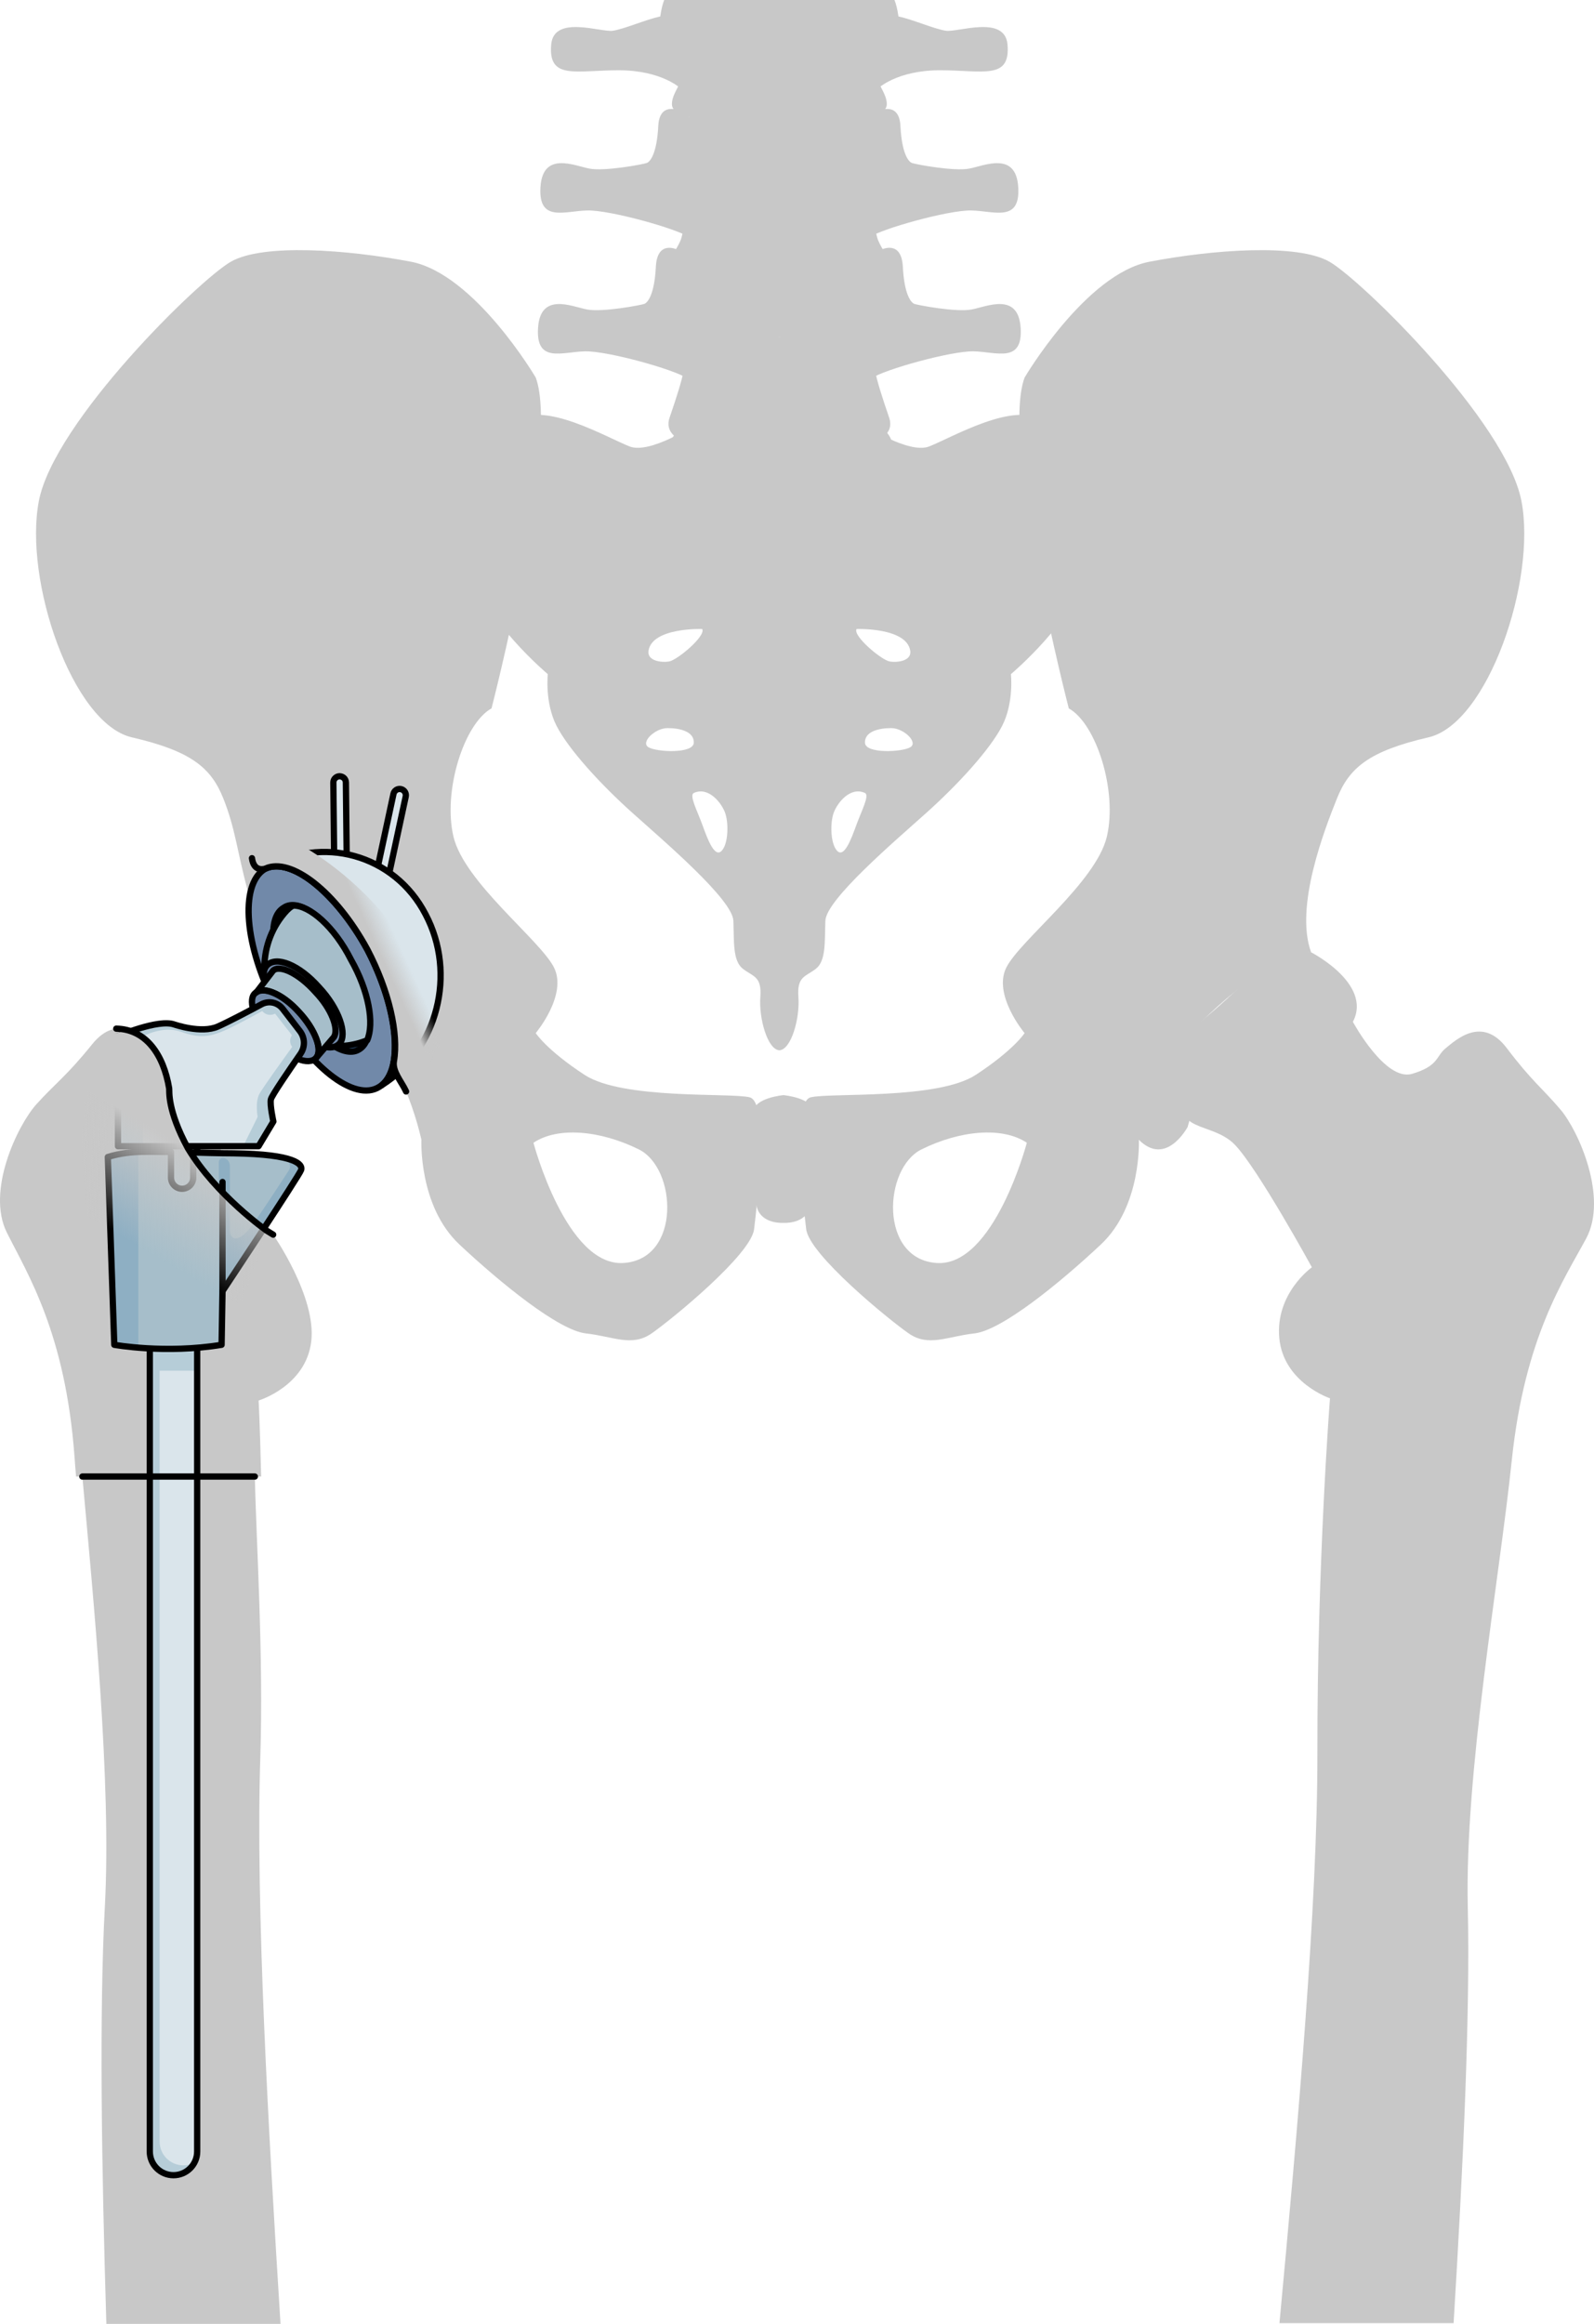 <?xml version="1.0" encoding="utf-8"?>
<!-- Generator: Adobe Illustrator 25.2.0, SVG Export Plug-In . SVG Version: 6.00 Build 0)  -->
<svg version="1.1" id="Camada_1" xmlns="http://www.w3.org/2000/svg" xmlns:xlink="http://www.w3.org/1999/xlink" x="0px" y="0px"
	 width="254.415px" height="370.814px" viewBox="0 0 254.415 370.814" enable-background="new 0 0 254.415 370.814"
	 xml:space="preserve">
<g>
	<g>
		<g>
			<path fill="#C8C8C8" d="M11.894,232.454c0.111,1.504,0.107,1.537,0.25,3.155h1c1.76,19.534,4.666,48.702,3.593,68.608
				c-0.9,16.698-0.538,41.124,0.238,66.597h27.797c-1.938-31.009-3.984-66.628-3.227-90.353c0.527-16.558-0.647-34.312-0.869-44.852
				h1c-0.189-8.551-0.401-12.133-0.401-12.133s7.532-2.272,8.4-9.403c0.869-7.13-6.077-17.063-6.077-17.063s0.011-0.018,0.021-0.035
				c-0.633-0.347-1.24-0.739-1.787-1.238c-2.287-2.097-4.027-5.015-5.327-7.807c-1.261-2.708-1.744-8.207-2.38-10.776
				c-0.546-2.208-3.656-1.759-5.159-3.406c-0.476,0.071-0.944,0.049-1.399-0.105c-4.274-1.43-1.505-5.357-3.099-6.724
				c-1.591-1.368-5.637-5.409-9.749-0.301c-4.114,5.11-5.928,6.281-8.905,9.582c-2.978,3.299-8.052,13.805-4.724,20.473
				C4.42,203.336,10.442,212.748,11.894,232.454z"/>
		</g>
		<g>
			<g>
				<g>
					<path fill="#C8C8C8" d="M119.63,175.09c-3.163-0.751-20.259,0.399-26.34-3.583c-6.081-3.98-7.783-6.658-7.783-6.658
						s5.106-6.081,2.918-10.46c-2.188-4.378-14.354-13.623-16.056-20.92c-1.702-7.298,1.702-18.002,6.082-20.436
						c0,0,10.948-42.33,7.056-52.79c0,0-9.73-16.542-19.949-18.487c-10.218-1.947-23.597-2.918-28.704,0
						C31.744,44.674,8.635,67.299,6.201,79.948c-2.433,12.651,5.351,35.519,14.839,37.707c9.486,2.19,12.65,4.864,14.596,9.732
						c1.946,4.865,2.225,8.567,3.895,14.705c4.623-0.73,16.539,18.865,21.162,24.704c4.624,5.837,6.568,15.081,6.568,15.081
						s-0.486,10.566,6.081,16.719c6.569,6.149,15.813,13.689,20.192,14.178c4.379,0.486,7.298,2.189,10.46,0
						c3.161-2.189,15.88-12.575,16.363-16.624C120.843,192.096,122.789,175.842,119.63,175.09z M99.551,201.532
						c-9.167,0.631-14.407-19.185-14.407-19.185c3.93-2.621,10.696-1.964,16.81,1.055
						C108.066,186.424,108.719,200.903,99.551,201.532z"/>
					<g>
						<path fill="#C8C8C8" d="M209.265,151.956c0,0,10.463,5.352,6.325,11.68c-4.135,6.324-10.946,3.405-10.946,3.405
							s-6.567,0.486-9.975,3.163c-3.406,2.675-5.108,9.612-5.108,9.612s-3.406,6.441-7.785,2.062
							c-4.377-4.376,3.26-13.349,10.773-19.615C200.06,155.998,203.426,150.737,209.265,151.956z"/>
						<path fill="#C8C8C8" d="M128.678,196.15c0.484,4.049,13.202,14.434,16.363,16.624c3.164,2.189,6.082,0.486,10.462,0
							c4.379-0.489,13.622-8.028,20.191-14.178c6.568-6.151,6.08-16.719,6.08-16.719s1.946-9.244,6.569-15.081
							c4.624-5.839,16.298-15.569,20.921-14.839c-2.674-7.297,2.189-19.704,4.135-24.569c1.946-4.868,5.109-7.542,14.598-9.732
							c9.488-2.188,17.271-25.055,14.838-37.706c-2.434-12.648-25.543-35.273-30.65-38.191c-5.109-2.919-18.488-1.948-28.707,0
							c-10.216,1.946-19.945,18.488-19.945,18.488c-3.896,10.461,7.054,52.79,7.054,52.79c4.379,2.432,7.786,13.137,6.083,20.436
							c-1.704,7.296-13.867,16.542-16.055,20.919c-2.189,4.378,2.918,10.46,2.918,10.46s-1.705,2.676-7.785,6.659
							c-6.082,3.98-23.176,2.83-26.338,3.582C126.246,175.842,128.192,192.096,128.678,196.15z M147.085,183.402
							c6.111-3.018,12.879-3.675,16.807-1.055c0,0-5.238,19.816-14.406,19.186C140.315,200.903,140.971,186.424,147.085,183.402z"/>
					</g>
					<path fill="#C8C8C8" d="M125.044,195.129c0,0,2.947,0.218,4.015-1.899c1.067-2.115,0.745-13.55,0.745-15.799
						c0-2.248-4.76-2.683-4.76-2.683s-4.763,0.436-4.763,2.683c0,2.25-0.323,13.685,0.745,15.799
						C122.094,195.347,125.044,195.129,125.044,195.129z"/>
				</g>
				<g>
					<g>
						<path fill="#C8C8C8" d="M166.419,67.173c-4.428-3.251-14.305,2.552-18.102,4.061c-3.259,1.294-10.506-3.48-10.506-3.48
							l-13.414-0.119l-13.418,0.119c0,0-7.25,4.774-10.506,3.48c-3.798-1.509-13.669-7.312-18.099-4.061
							c-4.431,3.249-10,15.09-7.47,23.566c2.531,8.473,12.531,16.833,12.531,16.833s-0.506,4.527,1.391,8.244
							c1.9,3.712,6.962,9.288,12.154,13.93c5.188,4.644,15.946,13.816,16.073,17.181c0.128,3.368-0.127,6.387,1.519,7.664
							c1.644,1.277,3.038,1.162,2.784,4.527c-0.251,3.368,1.14,8.359,3.04,8.476c1.898-0.116,3.289-5.108,3.036-8.476
							c-0.253-3.365,1.141-3.25,2.783-4.527c1.646-1.276,1.395-4.296,1.521-7.664c0.125-3.365,10.885-12.538,16.072-17.181
							c5.189-4.643,10.251-10.217,12.148-13.93c1.9-3.717,1.394-8.244,1.394-8.244s10.001-8.358,12.531-16.833
							C176.417,82.263,170.848,70.42,166.419,67.173z M103.511,103.823c0.608-3.732,8.56-3.454,8.56-3.454
							c0.669,1.058-3.942,4.954-5.281,5.179C105.456,105.768,103.253,105.42,103.511,103.823z M103.511,119.243
							c-1.334-0.781,1.033-3.062,3.036-3.062s4.248,0.555,4.189,2.335C110.677,120.301,104.849,120.022,103.511,119.243z
							 M115.17,135.778c-1.093,1.112-2.187-1.726-3.032-4.064c-0.844-2.34-2.178-4.822-1.399-5.181
							c2.309-1.058,4.368,1.504,4.977,3.121C116.322,131.268,116.261,134.664,115.17,135.778z M136.719,100.369
							c0,0,7.952-0.279,8.561,3.454c0.26,1.598-1.941,1.945-3.277,1.726C140.667,105.323,136.053,101.427,136.719,100.369z
							 M136.655,131.714c-0.845,2.338-1.939,5.176-3.029,4.064c-1.094-1.115-1.156-4.51-0.547-6.123
							c0.606-1.617,2.666-4.179,4.975-3.121C138.835,126.892,137.501,129.375,136.655,131.714z M145.28,119.243
							c-1.338,0.779-7.164,1.058-7.225-0.726c-0.062-1.781,2.184-2.337,4.188-2.337C144.247,116.181,146.614,118.463,145.28,119.243
							z"/>
						<path fill="#C8C8C8" d="M109.164,17.956c0,0-3.874-2.233-4.096,2.13c-0.223,4.362-1.265,5.726-1.857,5.928
							c-0.595,0.207-6.689,1.364-9.142,0.889c-2.452-0.479-7.433-2.796-7.804,2.93c-0.37,5.725,3.865,3.813,7.508,3.75
							c3.64-0.068,14.342,2.929,16.273,4.294C111.979,39.24,114.59,21.84,109.164,17.956z"/>
						<path fill="#C8C8C8" d="M139.616,17.956c0,0,3.875-2.233,4.097,2.13c0.222,4.362,1.264,5.726,1.858,5.928
							c0.594,0.207,6.689,1.364,9.143,0.889c2.449-0.479,7.43-2.796,7.803,2.93c0.371,5.725-3.863,3.813-7.509,3.75
							c-3.64-0.068-14.341,2.929-16.272,4.294C136.8,39.24,134.194,21.84,139.616,17.956z"/>
						<path fill="#C8C8C8" d="M108.099,39.838c0,0-3.199-1.633-3.42,2.727c-0.222,4.363-1.264,5.724-1.859,5.932
							c-0.593,0.204-6.687,1.361-9.139,0.885c-2.452-0.478-7.431-2.794-7.804,2.932c-0.372,5.724,3.864,3.819,7.505,3.748
							c3.643-0.068,14.342,2.932,16.275,4.297C111.59,61.719,113.526,43.724,108.099,39.838z"/>
						<path fill="#C8C8C8" d="M140.681,39.838c0,0,3.195-1.633,3.42,2.727c0.224,4.363,1.265,5.724,1.856,5.932
							c0.596,0.204,6.689,1.361,9.141,0.885c2.454-0.478,7.436-2.794,7.803,2.932c0.373,5.724-3.861,3.819-7.502,3.748
							c-3.643-0.068-14.345,2.932-16.277,4.297C137.19,61.719,135.257,43.724,140.681,39.838z"/>
						<path fill="#C8C8C8" d="M143.212,22.143c0,3.731-8.274,4.715-18.482,4.715c-10.205,0-18.477-0.984-18.477-4.715
							c0-3.733,8.271-5.124,18.477-5.124C134.936,17.02,143.212,18.411,143.212,22.143z"/>
						<path fill="#C8C8C8" d="M142.405,71.103c0,3.732-7.916,6.76-17.677,6.76c-9.76,0-17.67-3.028-17.67-6.76
							c0-3.731,7.91-6.755,17.67-6.755C134.489,64.345,142.405,67.372,142.405,71.103z"/>
						<path fill="#C8C8C8" d="M139.864,54.903c1.117-1.907,3.483-2.796,2.225-4.841c-4.135-0.746-17.584,3.684-17.697,3.721
							c-0.113-0.037-13.56-4.466-17.699-3.721c-1.257,2.044,1.11,2.934,2.224,4.841c1.116,1.911,0.194,5.182-2.047,11.744
							c-2.226,6.524,17.298,5.579,17.522,5.567c0.223,0.011,19.75,0.957,17.524-5.567C139.674,60.084,138.751,56.814,139.864,54.903
							z"/>
						<path fill="#C8C8C8" d="M143.212,48.271c0,3.732-8.274,5.531-18.482,5.531c-10.205,0-18.477-1.798-18.477-5.531
							s8.271-5.532,18.477-5.532C134.936,42.739,143.212,44.538,143.212,48.271z"/>
						<path fill="#C8C8C8" d="M140.463,28.387c1.338-0.613,3.045-2.52,1.04-3.884c-5.066,1.742-14.168,1.852-16.758,1.846v-0.006
							c0,0-0.127,0.004-0.354,0.006c-0.227-0.002-0.355-0.006-0.355-0.006v0.006c-2.589,0.006-11.691-0.104-16.755-1.846
							c-2.005,1.364-0.296,3.27,1.04,3.884c1.338,0.615,1.189,6.953,0.446,9.542c-0.743,2.589-4.595,5.501,0.148,7.088
							c4.9,1.642,13.63,1.331,15.476,1.247c1.845,0.084,10.574,0.394,15.474-1.247c4.748-1.587,0.893-4.5,0.15-7.088
							C139.269,35.341,139.124,29.002,140.463,28.387z"/>
						<g>
							<path fill="#C8C8C8" d="M108.445,0h-2.433c-0.223,0.546-0.446,1.372-0.63,2.622c-2.406,0.533-5.639,1.978-7.546,2.281
								c-1.907,0.305-9.449-2.584-9.861,2.206c-0.492,5.684,3.891,4.105,10.772,4.105c6.881,0,9.867,2.888,9.867,2.888
								S115.61,5.885,108.445,0z"/>
							<path fill="#C8C8C8" d="M150.944,4.903c-1.906-0.304-5.14-1.75-7.543-2.281c-0.185-1.25-0.41-2.075-0.634-2.622h-2.435
								c-7.162,5.885-0.166,14.101-0.166,14.101s2.984-2.889,9.867-2.889c6.881,0,11.266,1.58,10.773-4.104
								C160.394,2.319,152.848,5.207,150.944,4.903z"/>
							<path fill="#C8C8C8" d="M142.124,0h-35.463c0.137,3.21,3.261,2.15,3.261,7.336c0,5.35-2.679,6.987-2.679,9.28
								c0,2.767,7.756,2.836,16.792,2.838h0.709c9.039-0.002,16.795-0.071,16.795-2.838c0-2.293-2.678-3.93-2.678-9.28
								C138.862,2.151,141.985,3.21,142.124,0z"/>
						</g>
					</g>
				</g>
			</g>
		</g>
		<path fill="none" stroke="#000000" stroke-linecap="round" stroke-linejoin="round" stroke-miterlimit="10" d="M64.796,174.128"/>
		<g>
			<path fill="#C8C8C8" d="M197.075,182.646c3.648,3.756,12.312,19.573,12.312,19.573s-5.849,4.138-5.204,11.273
				c0.65,7.137,8.094,9.634,8.094,9.634s-2.052,26.072-2.012,56.811c0.029,23.877-3.154,59.725-6.054,90.764h27.794
				c1.551-25.346,2.654-49.656,2.266-66.317c-0.501-21.783,4.977-51.797,7.025-71.404c2.056-19.607,8.343-28.805,11.867-35.35
				c3.523-6.548-1.213-17.176-4.082-20.559c-2.867-3.381-4.643-4.604-8.586-9.826c-3.947-5.219-8.104-1.312-9.731,0.001
				c-1.629,1.316-1.058,2.806-5.366,4.1c-4.306,1.298-9.477-8.313-9.477-8.313c-1.751-1.285-4.765,5.494-10.36,3.671
				c-5.6-1.82-13.492,0.23-16.188,7.179C186.674,180.824,193.429,178.888,197.075,182.646z"/>
		</g>
		<g>
			<g>
				<path fill="#DAE5EB" stroke="#000000" stroke-linecap="round" stroke-linejoin="round" stroke-miterlimit="10" d="
					M54.389,142.989c-0.547,0-0.994-0.441-1-0.99l-0.184-17.121c-0.006-0.552,0.437-1.005,0.989-1.011
					c0.584,0.017,1.005,0.437,1.011,0.99l0.184,17.12c0.006,0.552-0.437,1.004-0.989,1.011
					C54.396,142.989,54.392,142.989,54.389,142.989z"/>
				<path fill="#DAE5EB" stroke="#000000" stroke-linecap="round" stroke-linejoin="round" stroke-miterlimit="10" d="
					M60.097,145.014c-0.07,0-0.14-0.007-0.211-0.022c-0.54-0.117-0.883-0.648-0.767-1.188l3.682-17.121
					c0.116-0.54,0.647-0.884,1.188-0.768c0.54,0.117,0.883,0.649,0.767,1.188l-3.682,17.121
					C60.973,144.693,60.558,145.014,60.097,145.014z"/>
			</g>
			<g>
				<path fill="#004D6B" d="M45.228,144.779c2.501-1.761,7.454,2.152,10.676,8.297c3.404,6.371,4.018,12.785,1.33,14.323
					c-2.49,1.55-7.455-2.153-10.666-8.51C43.153,152.732,42.541,146.317,45.228,144.779L45.228,144.779z"/>
				<path fill="#7189A9" d="M42.171,138.73c3.916-2.312,11.32,3.447,16.516,12.9c4.982,9.652,5.778,19.476,1.86,21.789
					c-3.929,2.525-11.332-3.234-16.515-12.9C39.034,151.078,38.239,141.254,42.171,138.73L42.171,138.73z"/>
				<path fill="none" stroke="#000000" stroke-linecap="round" stroke-linejoin="round" stroke-miterlimit="10" d="M42.171,138.73
					c3.916-2.312,11.32,3.447,16.516,12.9c4.982,9.652,5.778,19.476,1.86,21.789c-3.929,2.525-11.332-3.234-16.515-12.9
					C39.034,151.078,38.239,141.254,42.171,138.73L42.171,138.73z"/>
				<path fill="#DAE5EB" d="M67.929,145.911c-4.987-9.65-16.691-12.724-25.574-7.312c4.092-1.876,11.267,3.684,16.28,12.912
					c4.815,9.215,5.901,18.658,2.337,21.628C69.869,167.515,72.929,155.352,67.929,145.911L67.929,145.911z"/>
				<path fill="none" stroke="#000000" stroke-linecap="round" stroke-linejoin="round" stroke-miterlimit="10" d="M67.929,145.911
					c-4.987-9.65-16.691-12.724-25.574-7.312c4.092-1.876,11.267,3.684,16.28,12.912c4.815,9.215,5.887,18.657,2.324,21.628
					C69.858,167.515,72.929,155.352,67.929,145.911L67.929,145.911z"/>
				<path fill="#315984" d="M45.287,144.847c2.503-1.761,7.454,2.15,10.675,8.296c3.407,6.371,4.019,12.785,1.329,14.323
					c-2.486,1.549-7.455-2.153-10.661-8.51C43.211,152.798,42.599,146.385,45.287,144.847L45.287,144.847z"/>
				<path fill="none" stroke="#000000" stroke-linecap="round" stroke-linejoin="round" stroke-miterlimit="10" d="M45.287,144.847
					c2.503-1.761,7.454,2.15,10.675,8.296c3.407,6.371,4.019,12.785,1.329,14.323c-2.486,1.549-7.455-2.153-10.661-8.51
					C43.211,152.798,42.599,146.385,45.287,144.847L45.287,144.847z"/>
				<path fill="#A6BECA" d="M56.009,153.113c-2.658-5.25-6.617-8.67-9.199-8.613c-0.411,0.187-0.619,0.387-1.039,0.786
					c-4.672,5.018-4.747,12.857-0.296,18.003c3.551,3.606,8.652,4.552,13.131,2.701C59.759,163.305,58.881,158.162,56.009,153.113
					L56.009,153.113z"/>
				<path fill="none" stroke="#000000" stroke-linecap="round" stroke-linejoin="round" stroke-miterlimit="10" d="M56.009,153.113
					c-2.658-5.25-6.617-8.67-9.199-8.613c-0.411,0.187-0.619,0.387-1.039,0.786c-4.672,5.018-4.747,12.857-0.296,18.003
					c3.551,3.606,8.652,4.552,13.131,2.701C59.759,163.305,58.881,158.162,56.009,153.113L56.009,153.113z"/>
				<path fill="#7189A9" d="M42.574,154.075c1.495-1.618,5.2-0.113,8.375,3.493c3.188,3.394,4.534,7.531,3.252,8.946
					c-1.496,1.618-5.186-0.101-8.374-3.495C42.639,159.626,41.292,155.489,42.574,154.075L42.574,154.075z"/>
				<path fill="none" stroke="#000000" stroke-linecap="round" stroke-linejoin="round" stroke-miterlimit="10" d="M42.574,154.075
					c1.495-1.618,5.2-0.113,8.375,3.493c3.188,3.394,4.534,7.531,3.252,8.946c-1.496,1.618-5.186-0.101-8.374-3.495
					C42.639,159.626,41.292,155.489,42.574,154.075L42.574,154.075z"/>
				<path fill="#A6BECA" d="M40.928,158.343c1.053-1.004,4.221,0.266,6.824,3.2c2.604,2.933,3.81,5.996,2.742,7.213
					c2.779-3.249,2.779-3.249,2.779-3.249c0.868-1.229-0.323-4.504-2.94-7.224c-2.604-2.936-5.694-4.403-6.748-3.398L40.928,158.343
					L40.928,158.343L40.928,158.343z"/>
				<path fill="#7189A9" d="M40.594,158.604c1.221-1.369,4.329-0.17,7.027,2.784c2.71,2.776,3.896,6.202,2.847,7.4
					c-1.221,1.372-4.319-0.004-7.027-2.781C40.733,163.23,39.549,159.805,40.594,158.604L40.594,158.604z"/>
				<path fill="none" stroke="#000000" stroke-linecap="round" stroke-linejoin="round" stroke-miterlimit="10" d="M40.594,158.604
					c1.221-1.369,4.329-0.17,7.027,2.784c2.71,2.776,3.896,6.202,2.847,7.4c-1.221,1.372-4.319-0.004-7.027-2.781
					C40.733,163.23,39.549,159.805,40.594,158.604L40.594,158.604z"/>
				<path fill="none" stroke="#000000" stroke-linecap="round" stroke-linejoin="round" stroke-miterlimit="10" d="M40.928,158.343
					c1.053-1.004,4.221,0.266,6.824,3.2c2.604,2.933,3.81,5.996,2.742,7.213c2.779-3.249,2.779-3.249,2.779-3.249
					c0.868-1.229-0.323-4.504-2.94-7.224c-2.604-2.936-5.694-4.403-6.748-3.398L40.928,158.343L40.928,158.343L40.928,158.343z"/>
				<g>
					<g>
						<path fill="#B6CDD8" d="M27.69,347.093c-2.089,0-3.782-1.693-3.782-3.782V173.83c0-2.089,1.693-3.782,3.782-3.782
							s3.782,1.693,3.782,3.782v169.481C31.472,345.4,29.779,347.093,27.69,347.093z"/>
						<path fill="#DAE5EB" d="M27.69,170.049c-0.639,0-1.24,0.16-1.768,0.44c-0.28,0.528-0.44,1.129-0.44,1.768v169.481
							c0,2.089,1.693,3.782,3.782,3.782c0.639,0,1.24-0.16,1.768-0.44c0.28-0.528,0.44-1.129,0.44-1.768V173.83
							C31.472,171.742,29.779,170.049,27.69,170.049z"/>
						<rect x="23.908" y="175.911" fill="#B6CDD8" width="7.563" height="42.809"/>
						<path fill="none" stroke="#000000" stroke-linecap="round" stroke-linejoin="round" stroke-miterlimit="10" d="M27.69,347.093
							c-2.089,0-3.782-1.693-3.782-3.782V173.83c0-2.089,1.693-3.782,3.782-3.782s3.782,1.693,3.782,3.782v169.481
							C31.472,345.4,29.779,347.093,27.69,347.093z"/>
						
							<line fill="none" stroke="#000000" stroke-linecap="round" stroke-linejoin="round" stroke-miterlimit="10" x1="13.144" y1="235.609" x2="40.677" y2="235.609"/>
						<g>
							<path fill="#B6CDD8" d="M43.633,178.959c0,0-0.59-2.657-0.394-3.543c0.137-0.617,2.994-4.781,4.718-7.255
								c0.766-1.099,0.727-2.566-0.091-3.626l-2.751-3.564c-0.796-1.031-2.217-1.338-3.365-0.723
								c-2.078,1.114-5.273,2.799-6.975,3.555c-2.657,1.181-6.987-0.338-6.987-0.338c-2.559-0.886-8.956,1.856-8.956,1.856
								c0,5.511,0,8.323,0,8.323c0,0.787,0,9.251,0,9.251h22.438L43.633,178.959z"/>
							<path fill="#DAE5EB" d="M46.6,165.186l-2.703-3.448c-0.693,0.384-1.558,0.211-2.045-0.414
								c-1.07,0.598-2.789,1.533-4.863,2.57c-3.543,1.771-5.167,1.771-8.119,0.738s-6.052,0.738-6.052,0.738v17.524h15.999
								l2.306-4.681c0,0-0.443-2.362,0.295-3.69c0.571-1.027,3.789-5.497,5.22-7.471C46.209,166.508,46.195,165.749,46.6,165.186z"
								/>
							<path fill="none" stroke="#000000" stroke-linecap="round" stroke-linejoin="round" stroke-miterlimit="10" d="
								M43.633,178.959c0,0-0.59-2.657-0.394-3.543c0.137-0.617,2.994-4.781,4.718-7.255c0.766-1.099,0.727-2.566-0.091-3.626
								l-2.751-3.564c-0.796-1.031-2.217-1.338-3.365-0.723c-2.078,1.114-5.273,2.799-6.975,3.555
								c-2.657,1.181-6.987-0.338-6.987-0.338c-2.559-0.886-8.956,1.856-8.956,1.856c0,5.511,0,8.323,0,8.323
								c0,0.787,0,9.251,0,9.251h22.438L43.633,178.959z"/>
						</g>
						<g>
							<path fill="#A6BECA" d="M37.285,184.03c0,0-2.362,0-6.446-0.13v4.017c0,0.978-0.793,1.771-1.771,1.771
								c-0.978,0-1.771-0.793-1.771-1.771v-4.115c-2.898,0.074-6.31-0.363-10.087,0.818l1.033,29.967c0,0,8.119,1.476,17.124,0
								l0.148-8.562c0,0,12.252-18.452,12.548-19.338C48.357,185.802,47.176,184.178,37.285,184.03z"/>
							<g>
								<path fill="#8EAFC3" d="M18.242,214.587c0,0,1.466,0.266,3.838,0.459v-31.164c-1.476-0.104-3.167,0.205-4.871,0.738
									L18.242,214.587z"/>
								<path fill="#8EAFC3" d="M45.948,185.081c0.281,0.542,0.48,1.178,0.194,1.606c-0.59,0.886-5.314,8.267-6.643,9.743
									c-1.329,1.476-2.805,1.771-2.805-0.295c0-2.067,0-8.562,0-10.038c0-1.476-1.771-1.771-1.771-0.59c0,1.017,0,23.048,0,29.149
									c0.148-0.023,0.295-0.044,0.443-0.068l0.148-8.562c0,0,12.252-18.452,12.548-19.338
									C48.225,186.196,47.931,185.568,45.948,185.081z"/>
							</g>
							
								<line fill="none" stroke="#000000" stroke-linecap="round" stroke-linejoin="round" stroke-miterlimit="10" x1="35.514" y1="206.025" x2="35.514" y2="188.606"/>
							<path fill="none" stroke="#000000" stroke-linecap="round" stroke-linejoin="round" stroke-miterlimit="10" d="
								M37.285,184.03c0,0-2.509,0-6.446-0.13v4.017c0,0.978-0.793,1.771-1.771,1.771c-0.978,0-1.771-0.793-1.771-1.771v-4.115
								c-2.898,0.074-6.31-0.363-10.087,0.818l1.033,29.967c0,0,8.119,1.476,17.124,0l0.148-8.562c0,0,12.252-18.452,12.548-19.338
								C48.357,185.802,47.176,184.178,37.285,184.03z"/>
						</g>
					</g>
				</g>
			</g>
			<linearGradient id="SVGID_1_" gradientUnits="userSpaceOnUse" x1="30.242" y1="183.338" x2="20.956" y2="199.397">
				<stop  offset="0" style="stop-color:#C8C8C8"/>
				<stop  offset="0.944" style="stop-color:#C8C8C8;stop-opacity:0"/>
			</linearGradient>
			<path fill="url(#SVGID_1_)" d="M37.162,211.388l-23.005-14.379c0,0-1.548-11.722-0.774-19.123
				c0.774-7.401,3.369-12.34,5.309-13.06c4.434-1.645,7.41,3.429,8.308,8.852c0.069,0.418-0.361,3.365,2.99,9.554
				c4.488,7.473,12.811,13.098,12.811,13.098L37.162,211.388z"/>
			<path fill="none" stroke="#000000" stroke-linecap="round" stroke-linejoin="round" stroke-miterlimit="10" d="M43.599,197.009
				l-1.031-0.635c0,0-8.089-5.67-12.578-13.143c-3.351-6.188-2.921-9.136-2.99-9.554c-0.898-5.423-3.717-9.447-8.446-9.537"/>
			
				<linearGradient id="SVGID_2_" gradientUnits="userSpaceOnUse" x1="35.427" y1="211.78" x2="38.775" y2="213.325" gradientTransform="matrix(1 0 0 -1 24.945 363.454)">
				<stop  offset="0" style="stop-color:#C8C8C8"/>
				<stop  offset="0.944" style="stop-color:#C8C8C8;stop-opacity:0"/>
			</linearGradient>
			<path fill="url(#SVGID_2_)" d="M64.811,174.166c-0.017-0.038-0.034-0.078-0.052-0.115c-0.651-1.414-2.175-3.098-1.887-4.727
				c0.77-4.368-0.756-11.148-4.237-17.812c-5.014-9.228-12.188-14.788-16.28-12.911c0,0-1.821,0.706-2.14-1.662
				c2.111-2.916,8.634-1.603,8.634-1.603s19.173,10.592,21.475,30.75c-1.153,3.989-5.529,8.042-5.529,8.042"/>
			<path fill="none" stroke="#000000" stroke-linecap="round" stroke-linejoin="round" stroke-miterlimit="10" d="M64.811,174.166
				c-0.017-0.038-0.034-0.078-0.052-0.115c-0.651-1.414-2.175-3.098-1.887-4.727c0.77-4.368-0.756-11.148-4.237-17.812
				c-5.014-9.228-12.188-14.788-16.28-12.911c0,0-1.821,0.706-2.14-1.662"/>
		</g>
	</g>
</g>
</svg>
